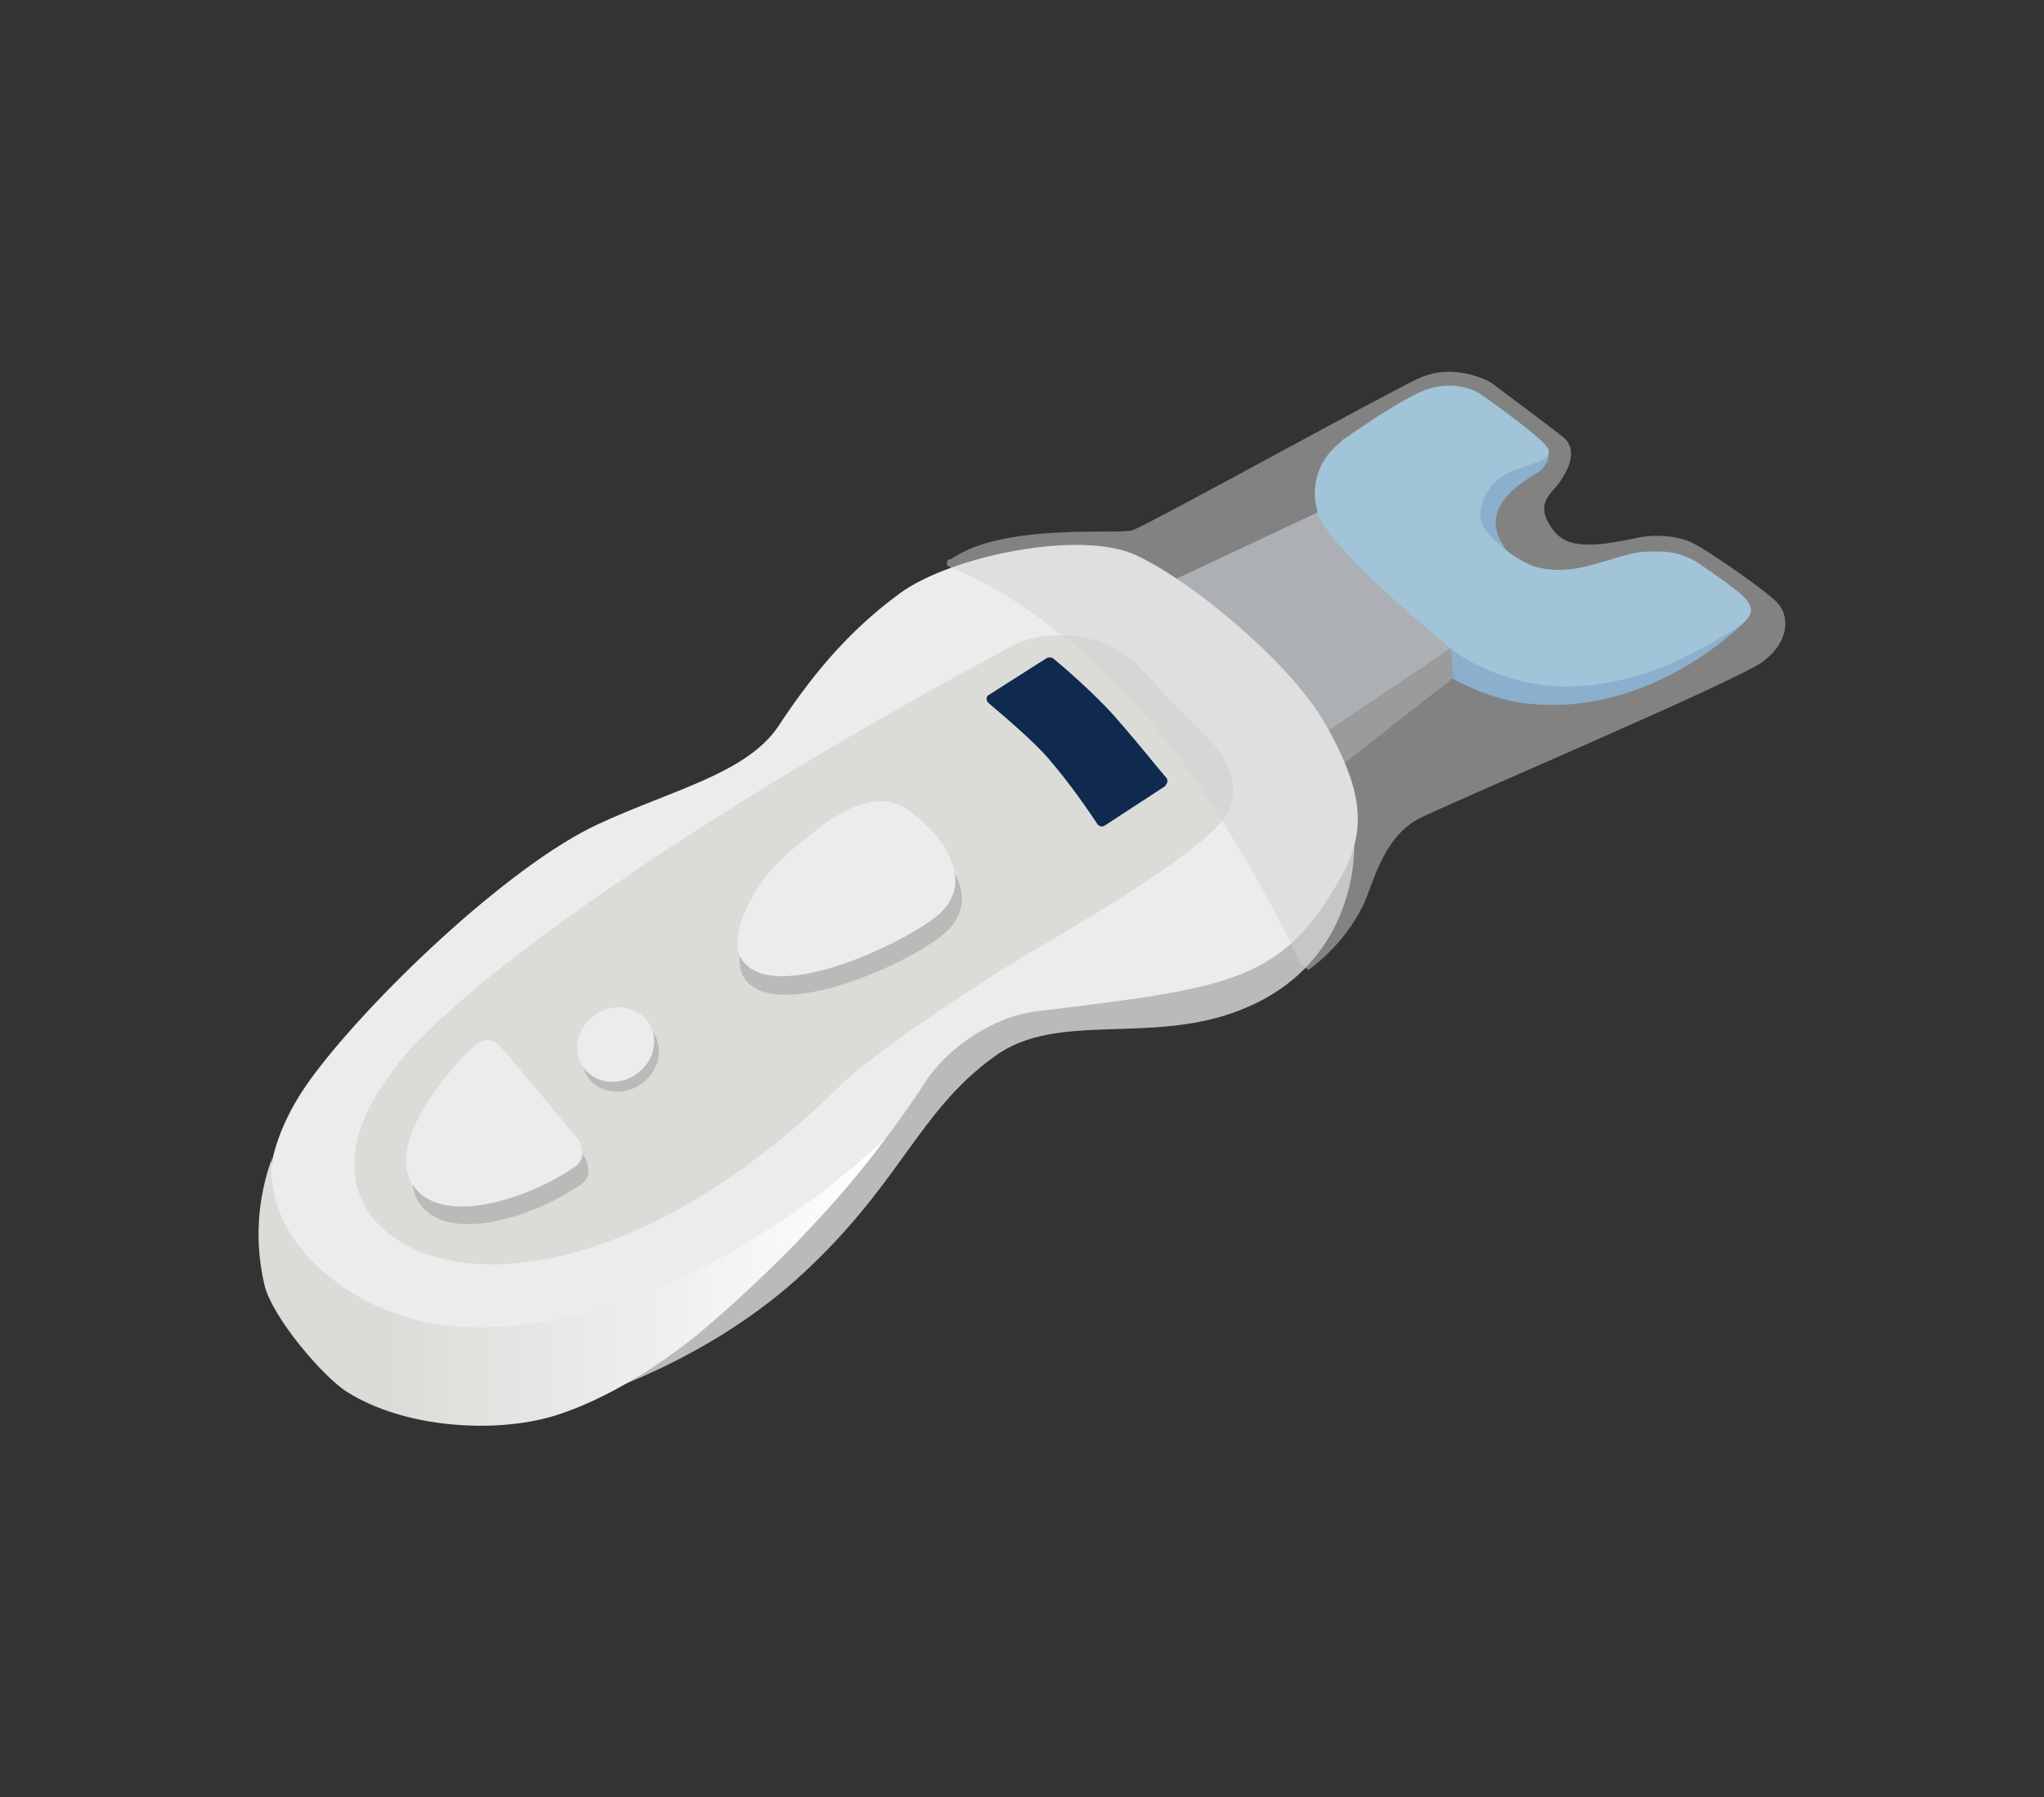 <?xml version="1.0" encoding="UTF-8"?>
<svg id="_レイヤー_2" xmlns="http://www.w3.org/2000/svg" xmlns:xlink="http://www.w3.org/1999/xlink" version="1.1" viewBox="0 0 232 204">
  <rect x="0" y="0" width="232" height="204" fill="#333333" stroke="none"/>
  <!-- Generator: Adobe Illustrator 29.5.1, SVG Export Plug-In . SVG Version: 2.1.0 Build 141)  -->
  <defs>
    <style>
      .st0 {
        fill: #448cc9;
      }

      .st1 {
        fill: #71b7de;
      }

      .st2 {
        fill: #d2d2d2;
        isolation: isolate;
        opacity: .5;
      }

      .st3 {
        fill: #ebeceb;
      }

      .st4 {
        fill: #868f99;
      }

      .st5 {
        fill: #dbdcd8;
      }

      .st6 {
        fill: #10294e;
      }

      .st7 {
        fill: #646464;
      }

      .st8 {
        fill: #babab9;
      }

      .st9 {
        fill: url(#_名称未設定グラデーション);
      }
    </style>
    <linearGradient id="_名称未設定グラデーション" data-name="名称未設定グラデーション" x1="29.4" y1="60.4" x2="100.5" y2="60.4" gradientTransform="translate(0 205.9) scale(1 -1)" gradientUnits="userSpaceOnUse">
      <stop offset=".2" stop-color="#dbdcd8"/>
      <stop offset="1" stop-color="#fff"/>
    </linearGradient>
  </defs>
  <g id="_レイヤー_1-2">
    <g>
      <path class="st0" d="M198.1,70.5s-10.7,11.2-25.2,9.3c-2.6-.3-8.2-1.9-13-6.4l20.5-8.4,17.6,5.6h0Z"/>
      <path class="st7" d="M127.1,66.8s15.1-1.8,22-5c2.7-1.2,15.3,9.7,15.3,9.7l.6,5.4-17.1,13.4-20.8-23.6h0Z"/>
      <path class="st4" d="M131.6,66.6l18.5-8.7c2.7-1.2,15.4,15.1,15.4,15.1l-17.1,11.5-16.7-17.9h0Z"/>
      <path class="st0" d="M175.8,51.6s0,1.3-1.5,2.2c-1.6,1-7,4-3.2,8.8.5.6-2.5.3-3.4-.9-1.7-2.4-2.3-7-2.3-7l10.4-3.1h0Z"/>
      <path class="st1" d="M152.3,50.1c-3.1,2.2-4,6.4-2,9.6,0,0,0,.1.1.1,3.3,5,15,14.4,15,14.4,0,0,5.8,4.1,13.5,3.7s13.4-3.8,16.2-5.4c3.5-2,5-3.1,2.1-5.4-1.9-1.5-3.2-2.3-4.3-3.1-1.3-.9-2.9-1.4-4.5-1.4s-2.4,0-3.8.4c-3.5.9-6.3,2.3-10.1,1.4-2-.5-5.5-3.1-6.3-5-.6-1.3.3-4.6,3.2-5.8s5.4-1.5,4-3.1-7.4-5.8-7.4-5.8c0,0-3.1-2.1-7.2,0-2.7,1.3-6.3,3.8-8.5,5.3h0Z"/>
      <path class="st8" d="M153.7,96s.6,13.3-12.8,18.6c-10.2,4.1-20.9.1-28,5.3-8.9,6.4-10.7,14.8-22.7,25.5-10.4,9.2-22.6,12.9-22.6,12.9l25.1-27.5,16.9-18.4s44.1-16.5,44.1-16.5Z"/>
      <path class="st3" d="M31,138.7s-2.6-6.6,4.1-16c6.4-8.9,22.6-24.5,32.9-29.2,8.2-3.8,16.7-5.7,20.3-11,3.5-5.3,7.6-10.6,13.9-15.2,5.8-4.2,20.4-7.2,26.7-4.3,6.3,2.9,17.6,12.2,21.6,19.3s4.8,11.7,1.8,17.1c-6.7,12.1-12.6,12.7-34.7,15.4-4.8.6-10,4-12.7,8.2s-9.7,14.1-19.1,21.9c-8.5,7-18.5,13.1-24.9,14.8-1.7.4-15.5,1.2-20.9-3.1-6.2-4.8-9-17.8-9-17.8h0Z"/>
      <path class="st5" d="M45.1,120.8c7.8-9.7,33.6-28.1,70-47.6,2.7-1.4,9.8-2.3,14.4,2.7s7,7.3,7,7.3c0,0,6.6,5.6,1.6,10.7s-21.7,14.5-21.7,14.5c0,0-15.8,9.7-21,14.8-21.8,21.5-43.2,24.1-51.9,16.3-4-3.6-5.3-10,1.6-18.6h0Z"/>
      <path class="st6" d="M132.3,89.2l-6.9,4.5c-.3.2-.6.1-.8-.1-.8-1.2-3-4.5-5.6-7.5-1.8-2.1-5.4-5.1-6.8-6.3-.3-.3-.3-.7,0-.9l6.6-4.2c.2-.1.5-.1.7,0,1.1.9,4.7,4,7,6.6,2.9,3.3,5,6,5.9,7,.2.3.1.6-.1.8h0Z"/>
      <path class="st2" d="M107.7,63.5c-.3.2-.3.7,0,.8,3.4,1.3,17,7.7,28.9,25.6,7.5,11.4,11,19.5,11,19.5l.9.7s3.9-2.6,6.2-7.3c1.1-2.2,2.1-7.5,6.2-9.8,2.1-1.2,36.3-15.7,39.2-17.9s3.1-5,1.7-6.6c-.5-.7-4.5-3.6-6.8-5.1-.7-.5-2.6-1.7-3.4-2-1.7-.6-3.8-.8-6-.3-3.5.7-7.4,1.5-9.2-.8s-1.2-3.5,0-4.8c1.5-1.7,2.9-4.4,1-5.9-.7-.6-8.2-6.2-8.2-6.2,0,0-4.1-2.4-8.3-.4s-30.8,16.7-32.4,17.2-14.7-.9-20.6,3.3h0Z"/>
      <path class="st8" d="M95.2,94.9s4.9-3.5,8.4-.9,4.5,4.6,4.8,5.2,2.4,4.2-1.9,7.3c-4.3,3.2-15.4,8-20.3,5.9s-.6-8.9,1.6-11.4,7.5-6.2,7.5-6.2h0Z"/>
      <path class="st3" d="M94.7,92.8s4.8-3.5,8.3-.9,4.5,4.6,4.7,5.2,2.4,4.2-1.9,7.3-15.1,8-19.9,5.9-.6-8.9,1.5-11.4,7.3-6.2,7.3-6.2h0Z"/>
      <ellipse class="st8" cx="70.4" cy="119.7" rx="4.5" ry="4.1" transform="translate(-55.3 60.7) rotate(-34.4)"/>
      <path class="st8" d="M54.7,120.6s1.4-1.4,2.9.3,8.8,10.5,8.8,10.5c0,0,1.1,2-.4,3-5.6,3.9-15.5,6.9-18.5,2-3.5-5.8,7.1-15.8,7.1-15.8Z"/>
      <ellipse class="st3" cx="69.9" cy="118.6" rx="4.5" ry="4.1" transform="translate(-54.8 60.2) rotate(-34.4)"/>
      <path class="st3" d="M54,118.6s1.4-1.4,2.9.3,8.8,10.5,8.8,10.5c0,0,1.1,2-.4,3-5.6,3.9-15.5,6.9-18.5,2-3.5-5.8,7.1-15.8,7.1-15.8Z"/>
      <path class="st9" d="M51.9,150.5s-7.6.1-14.8-5.8c-7.6-6.3-6.2-13.3-6.2-13.3-1.2,3.3-2.3,8.3-.9,14.4.9,3.8,6.8,10.6,9.4,12.2,6.5,4.1,16.6,4.7,23.2,2.8,3.8-1.1,9.8-3.9,16.3-9.1,4.2-3.4,14.7-12.9,21.6-22.5,0,0-23.1,22.9-48.6,21.4Z"/>
    </g>
  </g>
</svg>